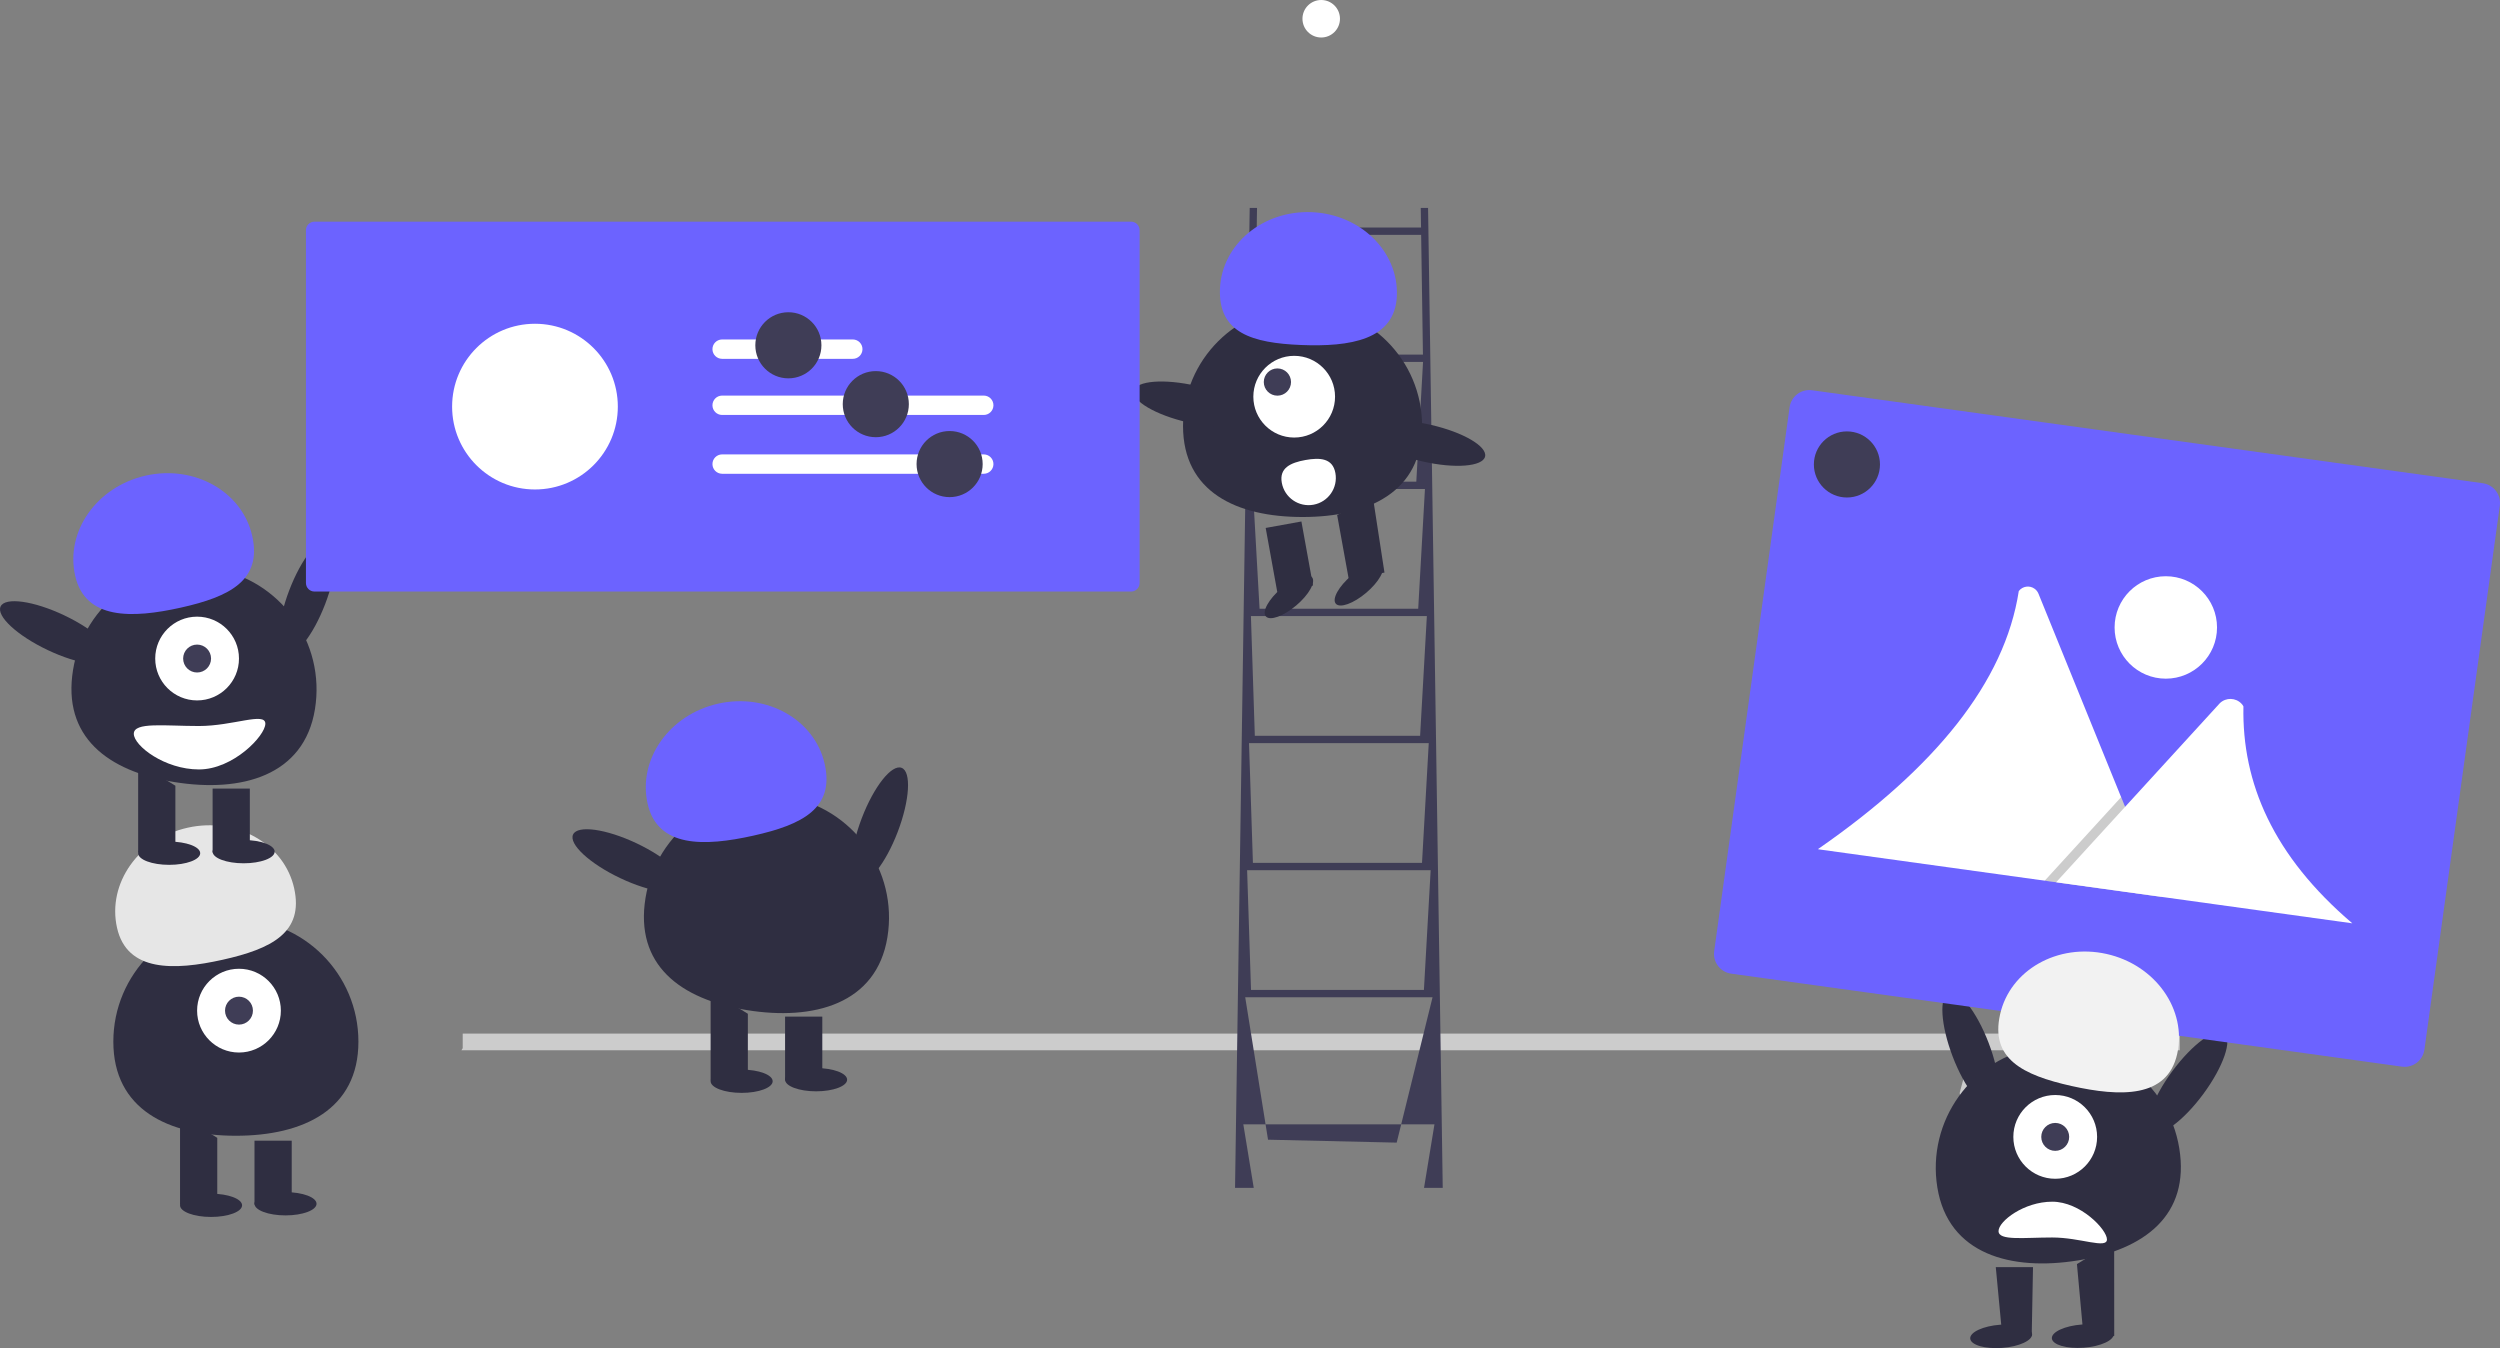 <svg xmlns="http://www.w3.org/2000/svg" width="878.64" height="473.813" viewBox="0 0 878.64 473.813" xmlns:xlink="http://www.w3.org/1999/xlink"><rect x="0" y="0" width="878.64" height="473.813" fill="#808080" stroke="none"/><circle cx="464.349" cy="6.591" r="6.591" fill="#fff"/><polygon points="766.09 363.26 766.09 369.12 162.169 369.12 162.623 368.387 162.623 363.26 766.09 363.26" fill="#ccc"/><path d="M691.547,376.682c-.484,.001-.907,.325-1.033,.792l-1.729,6.42c-.154,.571,.184,1.158,.755,1.312,.091,.024,.184,.037,.278,.037h32.874c.591,0,1.07-.479,1.07-1.07,0-.119-.02-.238-.059-.35l-2.222-6.42c-.149-.431-.555-.72-1.011-.72l-28.923-0Z" fill="#ccc"/><path d="M500.481,417.478h6.576l-5.153-344.388h-2.576l.103,6.871h-57.747l.103-6.871h-2.576l-5.153,344.388h6.576l-3.666-22.329h67.179l-3.666,22.329Zm-2.714-248.2h-57.42l.63-42.082h59.16l-2.37,42.082Zm3.039,2.576l-2.37,42.082h-55.756l-2.37-42.082h60.497Zm.668,44.659l-2.37,42.082h-58.092l-1.37-42.082h61.833Zm.668,44.659l-2.37,42.082h-59.429l-1.37-42.082h63.17Zm.668,44.659l-2.37,42.082h-60.765l-1.37-42.082h64.506Zm-3.341-223.294l.63,42.082h-59.083l.63-42.082h57.824Zm-53.814,318.017l-8.019-50.064h65.842l-12.607,51.092-45.217-1.028Z" fill="#3f3d56"/><path d="M457.794,107.683c23.203,0,42.012,18.81,42.012,42.012s-18.81,32.012-42.012,32.012-42.012-8.81-42.012-32.012,18.81-42.012,42.012-42.012Z" fill="#2f2e41"/><polygon points="469.947 181.003 482.506 174.73 486.58 201.232 474.021 203.505 469.947 181.003" fill="#2f2e41"/><rect x="446.764" y="184.231" width="12.763" height="22.867" transform="translate(-27.607 83.85) rotate(-10.261)" fill="#2f2e41"/><ellipse cx="452.992" cy="209.744" rx="10.636" ry="3.989" transform="translate(-28.241 342.442) rotate(-40.261)" fill="#2f2e41"/><ellipse cx="477.587" cy="205.292" rx="10.636" ry="3.989" transform="translate(-19.537 357.283) rotate(-40.261)" fill="#2f2e41"/><circle cx="454.853" cy="139.419" r="14.359" fill="#fff"/><circle cx="448.952" cy="134.272" r="4.786" fill="#3f3d56"/><path d="M490.936,103.991c.632-15.554-12.773-28.728-29.941-29.425s-31.597,11.346-32.229,26.9,11.302,19.087,28.47,19.785,33.068-1.706,33.7-17.26Z" fill="#6c63ff"/><ellipse cx="419.002" cy="142.042" rx="6.594" ry="21.006" transform="translate(186.936 518.717) rotate(-77.09)" fill="#2f2e41"/><ellipse cx="501.47" cy="155.756" rx="6.594" ry="21.006" transform="translate(237.612 609.751) rotate(-77.09)" fill="#2f2e41"/><path d="M469.333,166.252c.947,5.201-2.502,10.185-7.703,11.132s-10.185-2.502-11.132-7.703l-.003-.018c-.942-5.202,3.08-7.043,8.283-7.985s9.614-.628,10.556,4.574Z" fill="#fff"/><ellipse cx="309.186" cy="289.972" rx="21.534" ry="6.76" transform="translate(-72.063 475.252) rotate(-69.082)" fill="#2f2e41"/><path d="M226.868,315.595c3.81-23.478,25.932-39.423,49.41-35.613,23.478,3.81,39.423,25.932,35.613,49.41-3.81,23.478-25.932,29.423-49.41,25.613-23.478-3.81-39.423-15.932-35.613-39.41Z" fill="#2f2e41"/><polygon points="249.753 348.293 262.837 356.293 262.837 379.735 249.753 379.735 249.753 348.293" fill="#2f2e41"/><rect x="275.921" y="357.293" width="13.084" height="22.442" fill="#2f2e41"/><ellipse cx="260.656" cy="380.008" rx="10.903" ry="4.089" fill="#2f2e41"/><ellipse cx="286.824" cy="379.463" rx="10.903" ry="4.089" fill="#2f2e41"/><path d="M227.602,282.442c-3.477-15.574,7.639-31.31,24.829-35.149s33.944,5.675,37.422,21.249-7.915,21.318-25.105,25.156-33.668,4.318-37.145-11.256Z" fill="#6c63ff"/><ellipse cx="220.871" cy="302.51" rx="6.76" ry="21.534" transform="translate(-147.105 372.439) rotate(-64.626)" fill="#2f2e41"/><path d="M82.901,323.034c23.785,0,43.067,19.282,43.067,43.067s-19.282,33.067-43.067,33.067-43.067-9.282-43.067-33.067,19.282-43.067,43.067-43.067Z" fill="#2f2e41"/><polygon points="63.275 391.901 76.359 399.901 76.359 423.343 63.275 423.343 63.275 391.901" fill="#2f2e41"/><rect x="89.443" y="400.901" width="13.084" height="22.442" fill="#2f2e41"/><ellipse cx="74.178" cy="423.615" rx="10.903" ry="4.089" fill="#2f2e41"/><ellipse cx="100.346" cy="423.07" rx="10.903" ry="4.089" fill="#2f2e41"/><circle cx="83.991" cy="355.198" r="14.719" fill="#fff"/><circle cx="83.991" cy="355.198" r="4.906" fill="#3f3d56"/><path d="M41.124,326.05c-3.477-15.574,7.639-31.31,24.829-35.149s33.944,5.675,37.422,21.249-7.915,21.318-25.105,25.156-33.668,4.318-37.145-11.256Z" fill="#e6e6e6"/><ellipse cx="107.989" cy="209.829" rx="21.534" ry="6.76" transform="translate(-126.566 235.786) rotate(-69.082)" fill="#2f2e41"/><path d="M25.67,235.452c3.81-23.478,25.932-39.423,49.41-35.613,23.478,3.81,39.423,25.932,35.613,49.41s-25.932,29.423-49.41,25.613-39.423-15.932-35.613-39.41Z" fill="#2f2e41"/><polygon points="48.556 268.151 61.64 276.151 61.64 299.592 48.556 299.592 48.556 268.151" fill="#2f2e41"/><rect x="74.723" y="277.151" width="13.084" height="22.442" fill="#2f2e41"/><ellipse cx="59.459" cy="299.865" rx="10.903" ry="4.089" fill="#2f2e41"/><ellipse cx="85.627" cy="299.32" rx="10.903" ry="4.089" fill="#2f2e41"/><circle cx="69.272" cy="231.448" r="14.719" fill="#fff"/><circle cx="69.272" cy="231.448" r="4.906" fill="#3f3d56"/><path d="M26.405,202.299c-3.477-15.574,7.639-31.31,24.829-35.149s33.944,5.675,37.422,21.249-7.915,21.318-25.105,25.156-33.668,4.318-37.145-11.256Z" fill="#6c63ff"/><ellipse cx="19.673" cy="222.367" rx="6.76" ry="21.534" transform="translate(-189.672 144.852) rotate(-64.626)" fill="#2f2e41"/><path d="M47.027,257.888c0,4.215,10.853,12.539,22.897,12.539s23.335-11.867,23.335-16.082-11.292,.818-23.335,.818-22.897-1.489-22.897,2.726Z" fill="#fff"/><path d="M110.524,77.907c-1.656,.002-2.998,1.344-3,3v124c.002,1.656,1.344,2.998,3,3H397.524c1.656-.002,2.998-1.344,3-3V80.907c-.002-1.656-1.344-2.998-3-3l-287-0Z" fill="#6c63ff"/><circle cx="188.018" cy="142.907" r="29.121" fill="#fff"/><path id="b-141" d="M253.744,139.032c-1.88,.031-3.38,1.58-3.349,3.461,.03,1.837,1.512,3.319,3.349,3.349h91.946c1.88,.031,3.43-1.468,3.461-3.349,.031-1.88-1.468-3.43-3.349-3.461-.037-.001-.075-.001-.112,0h-91.946Z" fill="#fff"/><path id="c-142" d="M253.744,119.305c-1.88,.031-3.38,1.58-3.349,3.461,.03,1.837,1.512,3.319,3.349,3.349h45.916c1.88,.031,3.43-1.467,3.462-3.348s-1.467-3.43-3.348-3.462l-.002-0c-.037-.001-.075-.001-.112,0h-45.916Z" fill="#fff"/><path id="d-143" d="M253.744,159.699c-1.88,.031-3.38,1.58-3.349,3.461,.03,1.837,1.512,3.319,3.349,3.349h91.946c1.88,.031,3.43-1.468,3.461-3.349,.031-1.88-1.468-3.43-3.349-3.461-.037-.001-.075-.001-.112,0h-91.946Z" fill="#fff"/><ellipse cx="692.603" cy="368.948" rx="6.76" ry="21.534" transform="translate(-86.078 271.595) rotate(-20.918)" fill="#2f2e41"/><path d="M716.511,367.959c23.478-3.81,45.6,12.134,49.41,35.613s-12.134,35.6-35.613,39.41-45.6-2.134-49.41-25.613,12.134-45.6,35.613-49.41Z" fill="#2f2e41"/><polygon points="743.035 436.27 729.952 444.27 732.512 472.343 743.058 469.478 743.035 436.27" fill="#2f2e41"/><polygon points="714.512 445.343 701.428 445.343 703.988 472.416 714.058 469.478 714.512 445.343" fill="#2f2e41"/><ellipse cx="703.318" cy="469.657" rx="10.903" ry="4.089" transform="translate(-32.374 52.535) rotate(-4.182)" fill="#2f2e41"/><circle cx="722.32" cy="399.567" r="14.719" fill="#fff"/><circle cx="722.32" cy="399.567" r="4.906" fill="#3f3d56"/><ellipse cx="768.918" cy="380.487" rx="21.534" ry="6.76" transform="translate(6.033 772.929) rotate(-53.55)" fill="#2f2e41"/><path d="M702.397,432.677c0-3.474,8.945-10.334,18.871-10.334s19.232,9.781,19.232,13.254-9.307-.674-19.232-.674-18.871,1.228-18.871-2.246Z" fill="#fff"/><path d="M844.177,374.88l-235.745-32.681c-3.827-.535-6.498-4.067-5.972-7.895l26.502-191.172c.535-3.827,4.067-6.499,7.895-5.973l235.746,32.681c3.827,.535,6.499,4.067,5.973,7.895l-26.502,191.172c-.535,3.827-4.067,6.498-7.895,5.972Z" fill="#6c63ff"/><path d="M759.722,315.218l-120.354-16.685c-.151-.019-.3-.052-.445-.098,41.16-28.523,65.659-58.665,70.591-90.706,1.349-1.766,3.875-2.103,5.64-.753,.58,.443,1.029,1.036,1.298,1.715l29.029,71.462,1.391,3.42,12.85,31.645Z" fill="#fff"/><polygon points="759.722 315.217 718.63 309.521 742.864 283.017 744.609 281.108 745.481 280.153 746.872 283.573 759.722 315.217" isolation="isolate" opacity=".2"/><path d="M826.735,324.508l-104.097-14.431,24.234-26.504,1.744-1.909,31.579-34.54c2.149-2.044,5.548-1.958,7.591,.191,.131,.137,.254,.281,.369,.432,.115,.168,.22,.343,.313,.524-.544,26.901,10.43,52.512,38.266,76.237Z" fill="#fff"/><circle cx="761.186" cy="220.522" r="18" fill="#fff"/><circle cx="649.113" cy="163.235" r="11.616" fill="#3f3d56"/><circle cx="277.079" cy="121.357" r="11.616" fill="#3f3d56"/><circle cx="307.806" cy="142.042" r="11.616" fill="#3f3d56"/><circle cx="333.748" cy="163.104" r="11.616" fill="#3f3d56"/><path d="M765.187,370.419c3.477-15.574-7.639-31.31-24.829-35.149s-33.944,5.675-37.422,21.249,7.915,21.318,25.105,25.156,33.668,4.318,37.145-11.256Z" fill="#f2f2f2"/><ellipse cx="732.011" cy="469.588" rx="10.903" ry="4.089" transform="translate(-32.293 54.627) rotate(-4.182)" fill="#2f2e41"/></svg>